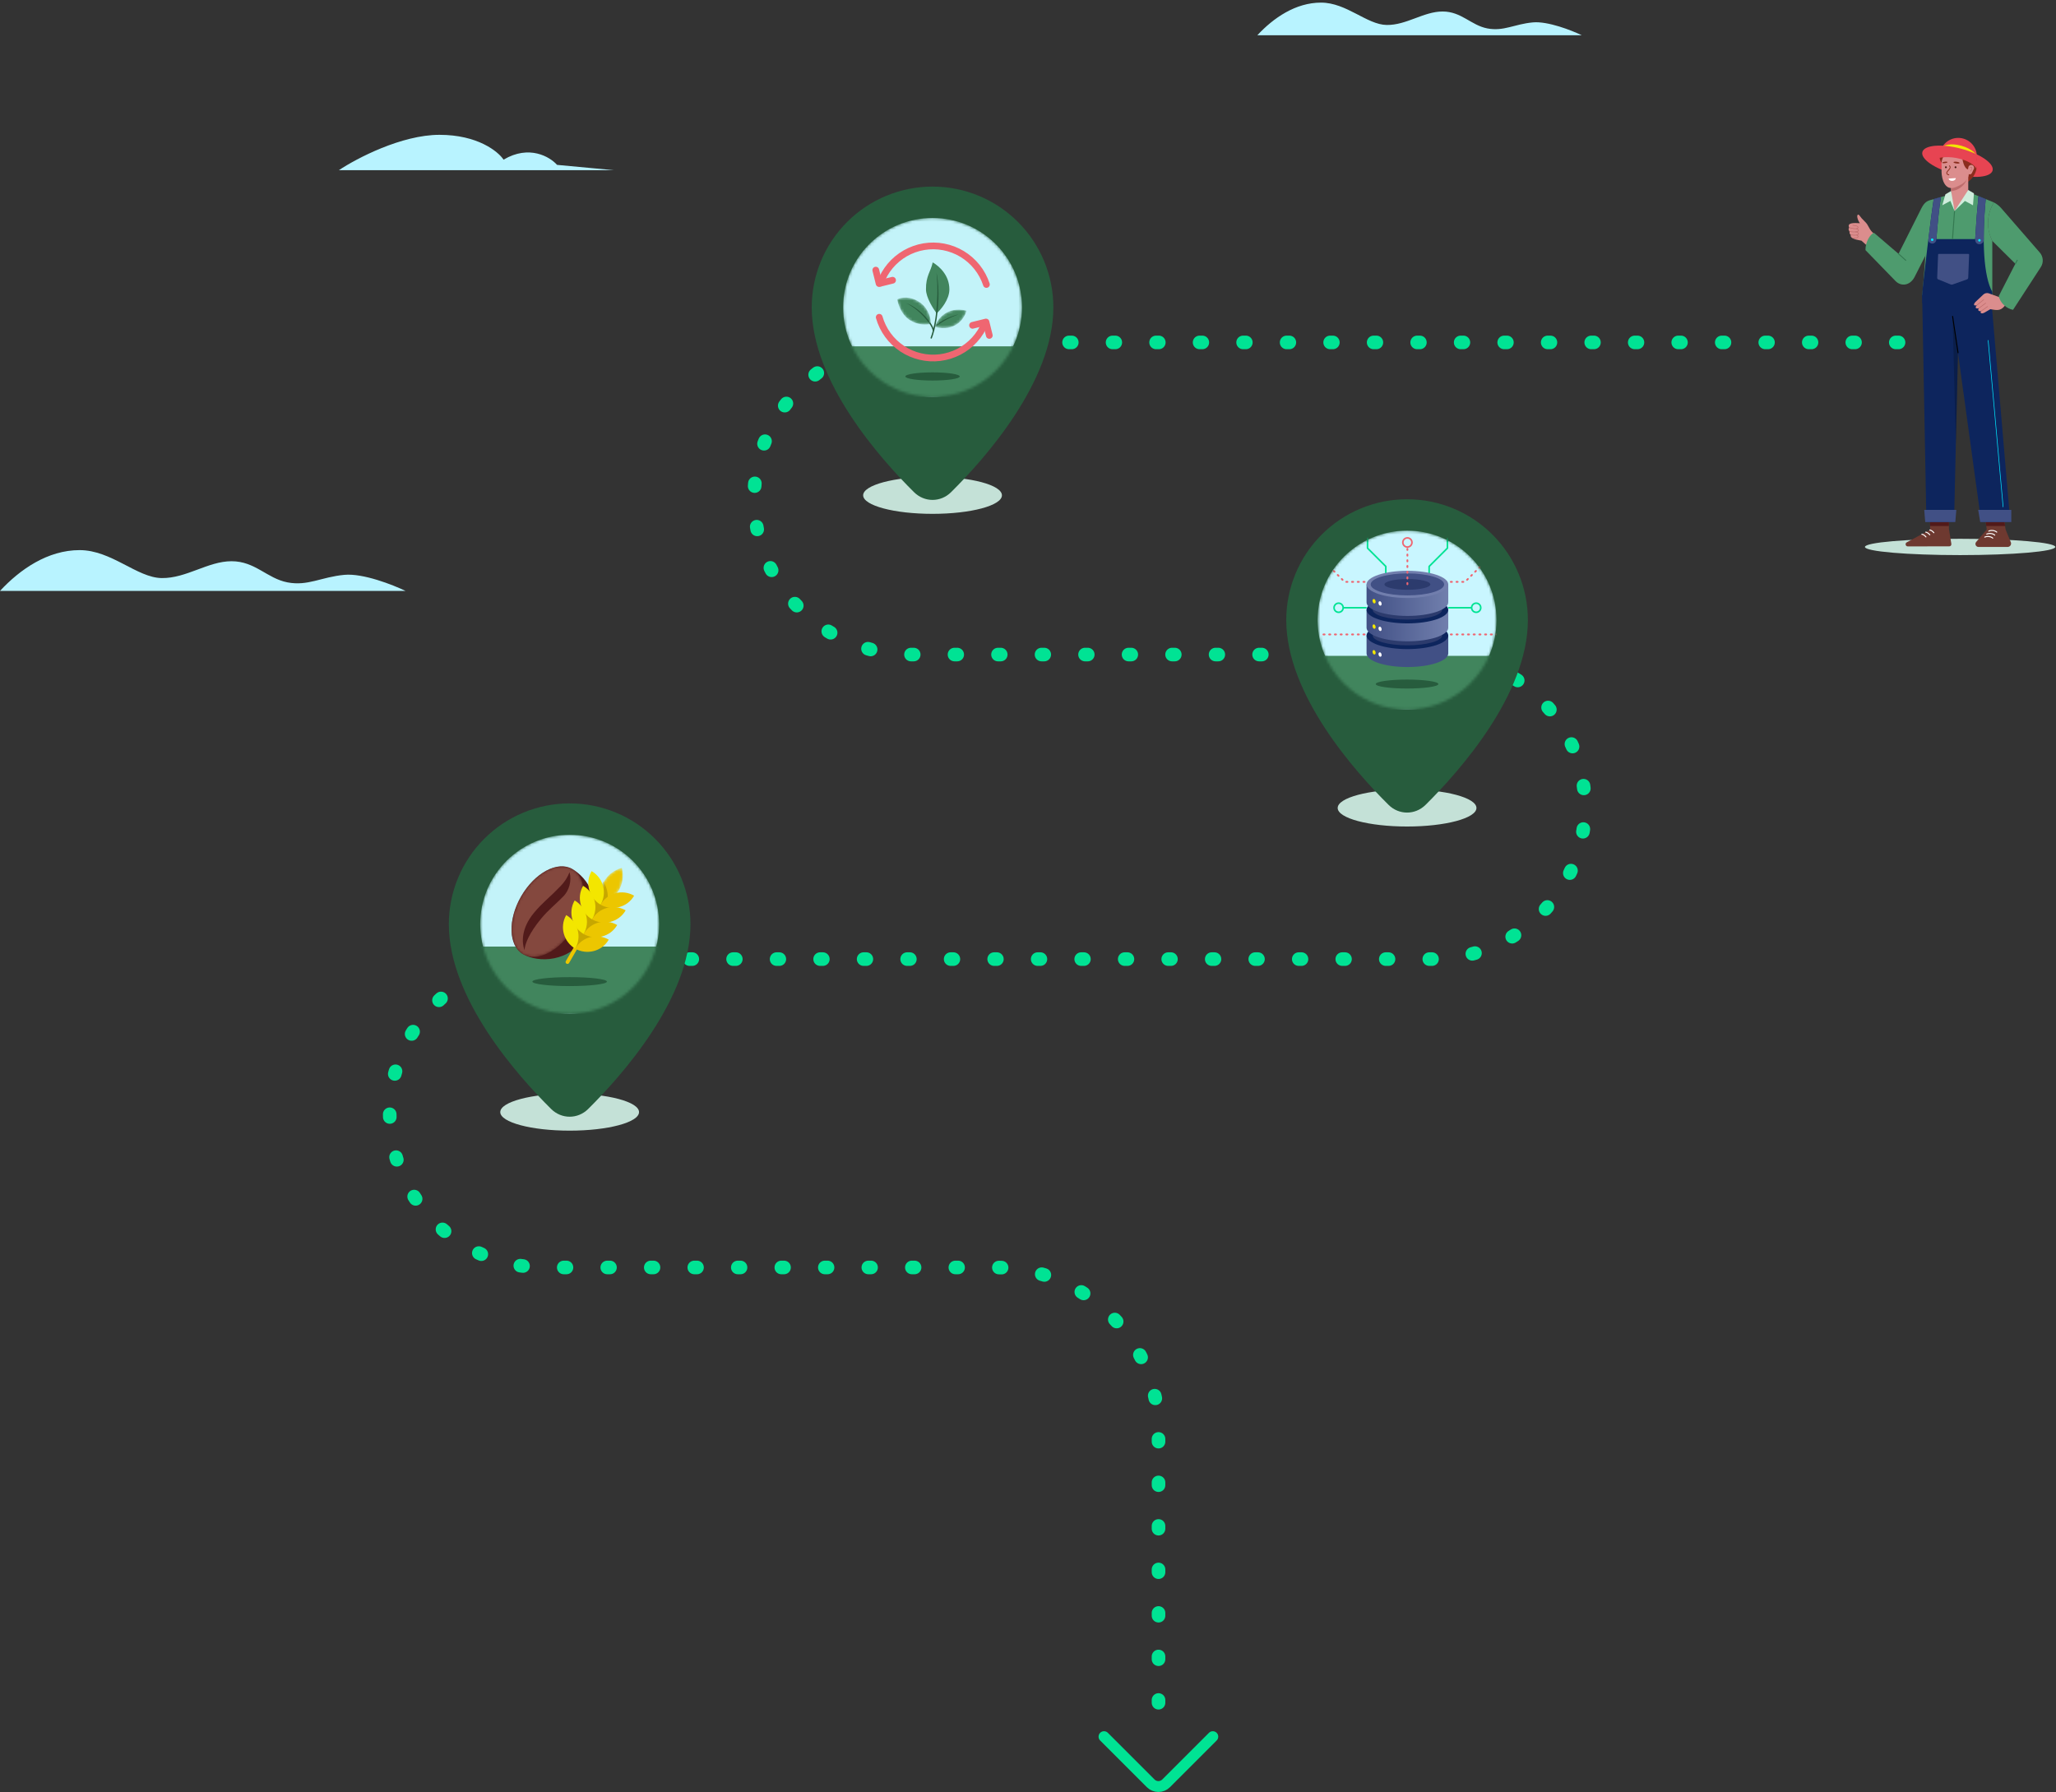 <svg width="756" height="659" viewBox="0 0 756 659" fill="none" xmlns="http://www.w3.org/2000/svg">
<rect x="0" y="0" width="756" height="659" fill="#333333" stroke="none"/>
<path d="M714.097 125.91H334.684C302.991 125.91 277.298 151.603 277.298 183.296V183.296C277.298 214.99 302.991 240.682 334.684 240.682H526.814C557.737 240.682 582.806 265.751 582.806 296.674V296.674C582.806 327.598 557.738 352.667 526.814 352.667H199.985C168.675 352.667 143.293 378.049 143.293 409.359V409.359C143.293 440.669 168.675 466.051 199.985 466.051H365.993C399.13 466.051 425.993 492.914 425.993 526.051V639.249" stroke="#00E394" stroke-width="5" stroke-linecap="round" stroke-dasharray="1 15"/>
<path d="M405.947 638.578L423.121 655.751C424.683 657.313 427.215 657.313 428.777 655.751L445.951 638.578" stroke="#00E394" stroke-width="4" stroke-linecap="round"/>
<ellipse cx="517.382" cy="297.095" rx="25.512" ry="6.819" fill="#C4E1D7"/>
<path d="M561.807 228.004C561.807 255.329 536.62 283.64 524.177 295.96C520.365 299.733 514.401 299.733 510.59 295.96C498.146 283.64 472.959 255.329 472.959 228.004C472.959 216.222 477.639 204.922 485.971 196.591C494.302 188.26 505.601 183.58 517.383 183.58C529.165 183.58 540.465 188.26 548.796 196.591C557.127 204.922 561.807 216.222 561.807 228.004Z" fill="#275C3D"/>
<mask id="mask0_669_4764" style="mask-type:alpha" maskUnits="userSpaceOnUse" x="484" y="195" width="67" height="66">
<path d="M517.382 260.897C499.215 260.897 484.488 246.17 484.488 228.004C484.488 209.837 499.215 195.11 517.382 195.11C535.548 195.11 550.275 209.837 550.275 228.004C550.275 246.17 535.548 260.897 517.382 260.897Z" fill="#C9F6FF"/>
</mask>
<g mask="url(#mask0_669_4764)">
<path d="M517.382 260.897C499.215 260.897 484.488 246.17 484.488 228.004C484.488 209.837 499.215 195.11 517.382 195.11C535.548 195.11 550.275 209.837 550.275 228.004C550.275 246.17 535.548 260.897 517.382 260.897Z" fill="#C9F6FF"/>
<path d="M484.488 260.897H550.275V241.161H484.488V260.897Z" fill="#41855D"/>
<ellipse cx="517.382" cy="251.53" rx="11.513" ry="1.645" fill="#275C3D"/>
<circle r="1.678" transform="matrix(-1 0 0 1 542.8 223.466)" stroke="#00E394" stroke-width="0.587"/>
<path d="M541.12 223.466L532.529 223.466" stroke="#00E394" stroke-width="0.587"/>
<path d="M502.846 190.842L502.846 201.555L509.567 208.276L509.567 222.861" stroke="#00E394" stroke-width="0.587" stroke-linejoin="round"/>
<path d="M532.223 190.842L532.223 201.555L525.501 208.276L525.501 222.546" stroke="#00E394" stroke-width="0.587" stroke-linejoin="round"/>
<path d="M502.485 223.466L493.895 223.466" stroke="#00E394" stroke-width="0.587"/>
<path d="M501.759 213.954H494.417L488.549 208.085" stroke="#EF6671" stroke-width="0.671" stroke-linecap="round" stroke-linejoin="round" stroke-dasharray="0.42 1.68"/>
<path d="M501.758 233.292H485.371" stroke="#EF6671" stroke-width="0.671" stroke-linecap="round" stroke-linejoin="round" stroke-dasharray="0.42 1.68"/>
<path d="M531.359 213.954H538.7L544.568 208.085" stroke="#EF6671" stroke-width="0.671" stroke-linecap="round" stroke-linejoin="round" stroke-dasharray="0.42 1.68"/>
<path d="M531.358 233.292H555.969" stroke="#EF6671" stroke-width="0.671" stroke-linecap="round" stroke-linejoin="round" stroke-dasharray="0.42 1.68"/>
<circle r="1.678" transform="matrix(-1 0 0 1 492.216 223.466)" stroke="#00E394" stroke-width="0.587"/>
<path fill-rule="evenodd" clip-rule="evenodd" d="M502.487 233.677H532.531V240.269C532.531 240.269 532.531 240.269 532.531 240.269C532.531 243.032 525.805 245.271 517.509 245.271C509.213 245.271 502.488 243.032 502.487 240.269V233.677Z" fill="#415085"/>
<ellipse rx="15.022" ry="5.001" transform="matrix(-1 0 0 1 517.509 233.677)" fill="#0D255D"/>
<ellipse rx="12.767" ry="3.611" transform="matrix(-1 0 0 1 517.508 233.677)" fill="#2C3B6D"/>
<ellipse rx="0.549" ry="0.824" transform="matrix(-0.966 0.259 0.259 0.966 507.454 240.681)" fill="white"/>
<ellipse rx="0.549" ry="0.824" transform="matrix(-0.966 0.259 0.259 0.966 505.257 239.857)" fill="#F3E600"/>
<path fill-rule="evenodd" clip-rule="evenodd" d="M502.487 224.224H532.531V230.816C532.531 230.816 532.531 230.816 532.531 230.816C532.531 233.578 525.806 235.817 517.509 235.817C509.213 235.817 502.487 233.578 502.487 230.816V224.224Z" fill="url(#paint0_linear_669_4764)"/>
<ellipse rx="15.022" ry="5.001" transform="matrix(-1 0 0 1 517.509 224.224)" fill="#0D255D"/>
<ellipse rx="12.767" ry="3.611" transform="matrix(-1 0 0 1 517.508 224.224)" fill="#2C3B6D"/>
<ellipse rx="0.549" ry="0.824" transform="matrix(-0.966 0.259 0.259 0.966 507.454 231.228)" fill="white"/>
<ellipse rx="0.549" ry="0.824" transform="matrix(-0.966 0.259 0.259 0.966 505.257 230.404)" fill="#F3E600"/>
<path fill-rule="evenodd" clip-rule="evenodd" d="M502.487 214.885H532.531V221.477C532.531 221.477 532.531 221.477 532.531 221.477C532.531 224.239 525.806 226.479 517.509 226.479C509.213 226.479 502.487 224.239 502.487 221.477C502.487 221.477 502.487 221.477 502.487 221.477V214.885Z" fill="url(#paint1_linear_669_4764)"/>
<ellipse rx="15.022" ry="5.001" transform="matrix(-1 0 0 1 517.509 214.885)" fill="#717EAD"/>
<ellipse rx="13.504" ry="4.045" transform="matrix(-1 0 0 1 517.51 214.885)" fill="#415085"/>
<ellipse rx="8.439" ry="1.981" transform="matrix(-1 0 0 1 517.508 214.885)" fill="#2C3B6D"/>
<ellipse rx="0.549" ry="0.824" transform="matrix(-0.966 0.259 0.259 0.966 507.454 221.889)" fill="white"/>
<ellipse rx="0.549" ry="0.824" transform="matrix(-0.966 0.259 0.259 0.966 505.257 221.065)" fill="#F3E600"/>
<path d="M517.508 214.818L517.508 201.142" stroke="#EF6671" stroke-width="0.671" stroke-linecap="round" stroke-linejoin="round" stroke-dasharray="0.42 1.68"/>
<circle r="1.678" transform="matrix(-1 0 0 1 517.507 199.464)" stroke="#EF6671" stroke-width="0.587"/>
</g>
<ellipse cx="342.899" cy="182.126" rx="25.512" ry="6.819" fill="#C4E1D7"/>
<path d="M387.325 113.034C387.325 140.359 362.138 168.67 349.694 180.99C345.882 184.764 339.919 184.764 336.107 180.99C323.663 168.67 298.477 140.359 298.477 113.034C298.477 101.252 303.157 89.953 311.488 81.621C319.819 73.29 331.119 68.61 342.901 68.61C354.683 68.61 365.982 73.29 374.313 81.621C382.645 89.953 387.325 101.252 387.325 113.034Z" fill="#275C3D"/>
<mask id="mask1_669_4764" style="mask-type:alpha" maskUnits="userSpaceOnUse" x="310" y="80" width="66" height="66">
<circle cx="342.901" cy="113.034" r="32.893" fill="#C3F3F9"/>
</mask>
<g mask="url(#mask1_669_4764)">
<circle cx="342.901" cy="113.034" r="32.893" fill="#C3F3F9"/>
<path d="M304.996 127.349H379.505V145.928H304.996V127.349Z" fill="#41855D"/>
<ellipse cx="342.902" cy="138.427" rx="10" ry="1.5" fill="#275C3D"/>
<path d="M323.713 104.096C325.368 99.467 328.622 95.582 332.889 93.141C337.156 90.701 342.155 89.865 346.984 90.786C351.812 91.707 356.153 94.323 359.223 98.162C360.773 100.101 361.947 102.287 362.709 104.608" stroke="#EF6671" stroke-width="2.467" stroke-linecap="round" stroke-linejoin="round"/>
<path d="M323.293 116.657C324.634 121.386 327.621 125.48 331.715 128.201C335.809 130.922 340.74 132.091 345.62 131.495C350.499 130.9 355.006 128.581 358.326 124.955C360.056 123.066 361.405 120.886 362.323 118.536" stroke="#EF6671" stroke-width="2.467" stroke-linecap="round" stroke-linejoin="round"/>
<path d="M328.206 103.044L323.249 104.266L322.027 99.323" stroke="#EF6671" stroke-width="2.467" stroke-linecap="round" stroke-linejoin="round"/>
<path d="M357.608 119.627L362.555 118.408L363.773 123.34" stroke="#EF6671" stroke-width="2.467" stroke-linecap="round" stroke-linejoin="round"/>
<path d="M342.353 124.45C343.672 121.046 345.116 114.416 344.635 107.033" stroke="#275C3D" stroke-width="0.493"/>
<mask id="mask2_669_4764" style="mask-type:alpha" maskUnits="userSpaceOnUse" x="343" y="113" width="13" height="8">
<path d="M343.724 120.202C344.59 117.478 348.139 112.468 355.409 114.215C354.678 117.034 351.317 122.178 343.724 120.202Z" fill="#68A872"/>
</mask>
<g mask="url(#mask2_669_4764)">
<path d="M343.724 120.202C344.59 117.478 348.139 112.468 355.409 114.215C354.678 117.034 351.317 122.178 343.724 120.202Z" fill="#41855D"/>
<path fill-rule="evenodd" clip-rule="evenodd" d="M343.619 120.454C346.965 117.832 349.608 116.633 352.452 115.598C350.195 116.063 346.65 117.4 343.447 120.08L343.619 120.454Z" fill="#275C3D"/>
</g>
<path d="M343.234 121.613C343.123 120.877 342.589 119.724 341.795 118.639" stroke="#275C3D" stroke-width="0.493" stroke-linejoin="round"/>
<mask id="mask3_669_4764" style="mask-type:alpha" maskUnits="userSpaceOnUse" x="329" y="109" width="14" height="11">
<path d="M338.387 111.286C341.602 113.596 342.484 117.695 342.187 119.138C340.703 119.394 337.669 119.72 334.519 117.687C331.307 115.615 330.21 111.741 329.911 110.065C331.209 109.375 334.722 108.654 338.387 111.286Z" fill="#68A872"/>
</mask>
<g mask="url(#mask3_669_4764)">
<path d="M338.387 111.286C341.602 113.596 342.484 117.695 342.187 119.138C340.703 119.394 337.669 119.72 334.519 117.687C331.307 115.615 330.21 111.741 329.911 110.065C331.209 109.375 334.722 108.654 338.387 111.286Z" fill="#41855D"/>
<path fill-rule="evenodd" clip-rule="evenodd" d="M342.485 119.271C339.552 114.729 335.505 112.217 333.149 111.463C335.18 112.408 338.693 114.633 342.146 119.504L342.485 119.271Z" fill="#275C3D"/>
</g>
<path d="M349.092 106.417C349.092 110.142 345.984 113.835 344.429 115.216C343.127 113.535 340.515 109.422 340.484 106.417C340.431 101.375 342.247 99.909 342.962 96.478C345.343 97.875 349.092 101.166 349.092 106.417Z" fill="#41855D"/>
<path d="M344.213 114.973C344.581 111.092 344.972 106.234 344.351 100.299C345.782 106.598 344.716 114.997 344.716 114.997L344.409 115.32L344.213 114.973Z" fill="#275C3D"/>
</g>
<ellipse cx="209.464" cy="408.928" rx="25.512" ry="6.819" fill="#C4E1D7"/>
<path d="M253.889 339.837C253.889 367.162 228.703 395.473 216.259 407.792C212.447 411.566 206.483 411.566 202.672 407.792C190.228 395.473 165.041 367.162 165.041 339.837C165.041 328.055 169.721 316.755 178.053 308.424C186.384 300.093 197.683 295.412 209.465 295.412C221.247 295.412 232.547 300.093 240.878 308.424C249.209 316.755 253.889 328.055 253.889 339.837Z" fill="#275C3D"/>
<mask id="mask4_669_4764" style="mask-type:alpha" maskUnits="userSpaceOnUse" x="176" y="306" width="67" height="67">
<circle cx="209.464" cy="339.837" r="32.893" fill="#C3F3F9"/>
</mask>
<g mask="url(#mask4_669_4764)">
<circle cx="209.464" cy="339.837" r="32.893" fill="#C3F3F9"/>
<path d="M171.559 348.06H246.068V372.73H171.559V348.06Z" fill="#41855D"/>
<ellipse cx="209.463" cy="360.943" rx="13.706" ry="1.645" fill="#275C3D"/>
<path d="M215.677 343.692C222.663 331.591 215.818 322.65 210.433 319.54C205.047 316.431 196.631 320.925 191.636 329.578C186.64 338.231 186.956 347.766 192.341 350.876C197.727 353.985 209.638 354.152 215.677 343.692Z" fill="#511A1A"/>
<mask id="mask5_669_4764" style="mask-type:alpha" maskUnits="userSpaceOnUse" x="188" y="318" width="27" height="34">
<ellipse rx="11.26" ry="18.091" transform="matrix(0.866 0.5 0.5 -0.866 201.387 335.208)" fill="#60241A"/>
</mask>
<g mask="url(#mask5_669_4764)">
<ellipse rx="11.26" ry="18.091" transform="matrix(0.866 0.5 0.5 -0.866 201.387 335.208)" fill="#84483E"/>
<path fill-rule="evenodd" clip-rule="evenodd" d="M196.369 335.619C191.466 341.553 191.897 346.807 192.873 349.392C192.965 347.114 194.636 343.042 198.984 337.78C200.362 336.113 201.79 334.708 203.203 333.379C203.52 333.081 203.839 332.784 204.158 332.487C205.237 331.483 206.315 330.481 207.283 329.455C209.183 327.441 210.323 324.016 209.428 320.675C208.084 324.245 205.887 325.991 204.816 327.127C203.93 328.065 202.964 328.964 201.903 329.951C201.571 330.261 201.23 330.578 200.879 330.908C199.432 332.269 197.882 333.788 196.369 335.619Z" fill="#511A1A"/>
</g>
<path d="M211.506 348.817L208.658 353.75" stroke="#ECC600" stroke-width="1.38" stroke-linecap="round"/>
<path d="M216.594 347.461L211.495 348.827L210.028 343.67L218.145 329.612L224.711 333.402L216.594 347.461Z" fill="#C7A700"/>
<mask id="mask6_669_4764" style="mask-type:alpha" maskUnits="userSpaceOnUse" x="220" y="319" width="10" height="14">
<path d="M228.665 319.116C230.303 325.224 226.286 331.18 220.861 332.634C219.358 327.025 222.685 320.718 228.665 319.116Z" fill="#D9D9D9"/>
</mask>
<g mask="url(#mask6_669_4764)">
<path d="M228.665 319.116C230.303 325.224 226.286 331.18 220.861 332.634C219.358 327.025 222.685 320.718 228.665 319.116Z" fill="#ECC600"/>
<path d="M223.453 330.062C223.624 327.782 222.648 325.284 221.847 324.124L220.814 325.611L220.66 332.972L223.453 330.062Z" fill="#C7A700"/>
</g>
<path d="M220.837 332.655C223.361 328.283 221.833 322.804 217.532 320.321C214.947 324.799 216.75 330.295 220.837 332.655Z" fill="#F3E600"/>
<path d="M220.837 332.655C223.361 328.283 228.87 326.867 233.171 329.35C230.585 333.828 224.925 335.015 220.837 332.655Z" fill="#ECC600"/>
<path d="M217.718 338.054C220.242 333.683 218.714 328.204 214.413 325.721C211.828 330.199 213.631 335.694 217.718 338.054Z" fill="#F3E600"/>
<path d="M214.611 343.436C217.135 339.064 215.606 333.585 211.306 331.102C208.72 335.58 210.523 341.076 214.611 343.436Z" fill="#F3E600"/>
<path d="M211.507 348.816C214.031 344.445 212.503 338.965 208.202 336.483C205.617 340.961 207.42 346.456 211.507 348.816Z" fill="#F3E600"/>
<path d="M217.718 338.054C220.242 333.683 225.751 332.267 230.052 334.75C227.466 339.228 221.806 340.414 217.718 338.054Z" fill="#ECC600"/>
<path d="M214.611 343.436C217.134 339.064 222.644 337.648 226.944 340.131C224.359 344.609 218.698 345.796 214.611 343.436Z" fill="#ECC600"/>
<path d="M211.507 348.816C214.031 344.445 219.54 343.029 223.841 345.511C221.255 349.99 215.595 351.176 211.507 348.816Z" fill="#ECC600"/>
</g>
<ellipse cx="720.744" cy="201.115" rx="35" ry="3" fill="#C4E1D7"/>
<path d="M730.062 191.307H736.981L737.695 196.366H730.777L730.062 191.307Z" fill="#6E3930"/>
<path d="M730.062 191.307H736.981L737.28 193.425H730.361L730.062 191.307Z" fill="#511A1A"/>
<rect x="709.707" y="191.307" width="6.919" height="5.059" fill="#6E3930"/>
<path d="M709.705 191.307H716.624V193.425H709.705V191.307Z" fill="#511A1A"/>
<path d="M709.609 194.848L716.656 194.669L717.51 199.907C717.635 200.423 717.262 200.895 716.763 200.896L701.47 200.912C700.68 200.913 700.388 199.797 701.136 199.409L709.609 194.848Z" fill="#6E3930"/>
<path d="M709.594 194.893C709.856 194.918 710.523 195.152 711.092 195.883" stroke="white" stroke-width="0.368" stroke-linecap="round"/>
<path d="M708.094 195.665C708.356 195.69 709.023 195.924 709.592 196.655" stroke="white" stroke-width="0.368" stroke-linecap="round"/>
<path d="M706.679 196.433C706.942 196.458 707.609 196.692 708.178 197.423" stroke="white" stroke-width="0.368" stroke-linecap="round"/>
<path d="M708.349 191.958L706.777 108.291L732.155 109.584L739.191 191.958H728.519L719.943 129.636L718.515 191.958H708.349Z" fill="#0D255D"/>
<path d="M727.389 187.489H739.569V191.957H728.133L727.389 187.489Z" fill="#415085"/>
<path d="M707.545 187.489H719.353L718.98 191.957H707.917L707.545 187.489Z" fill="#415085"/>
<path d="M736.553 186.373L731.053 125.157" stroke="#00E7FF" stroke-width="0.224" stroke-linecap="round"/>
<path opacity="0.2" d="M719.172 163.352L717.984 116.433L719.968 129.575L719.172 163.352Z" fill="black"/>
<path d="M719.986 129.708L717.984 116.342" stroke="black" stroke-width="0.358" stroke-linecap="round"/>
<path d="M686.519 82.4C687.458 83.858 687.516 84.686 689.314 86.142L686.346 90.183L684.465 88.502C683.068 88.199 680.137 87.873 680.535 86.357C680.137 86.081 679.985 85.69 680.137 85.159C679.888 84.89 679.476 84.256 679.979 83.716C678.952 81.768 682.019 81.963 683.873 82.08L683.896 82.082C683.071 81.01 682.535 79.067 683.241 78.926C683.59 78.856 683.881 79.504 684.514 80.236C685.157 80.979 686.141 81.813 686.519 82.4Z" fill="#DB8D8D"/>
<path d="M681.294 82.819C681.896 82.988 683.109 82.97 683.205 83.549C683.314 84.215 682.333 84.313 679.974 83.72" stroke="#BE6C6C" stroke-width="0.221" stroke-linecap="round"/>
<path d="M682.633 84.092C683.464 84.159 684.46 85.75 680.113 85.155" stroke="#BE6C6C" stroke-width="0.221" stroke-linecap="round"/>
<path d="M682.249 85.273C682.725 85.273 683.008 85.398 683.144 85.526C683.879 86.212 682.924 86.734 680.553 86.36" stroke="#BE6C6C" stroke-width="0.221" stroke-linecap="round"/>
<path d="M682.618 86.44C683.431 86.498 683.771 87.789 681.473 87.483" stroke="#BE6C6C" stroke-width="0.221" stroke-linecap="round"/>
<path d="M706.043 77.506C705.617 78.4 698.096 93.335 698.096 93.335L689.079 85.606C687.545 86.156 685.87 89.171 685.945 91.972L696.996 103.343C698.993 105.402 702.304 105.109 704.006 101.84L709.649 90.707C711.348 87.099 710.741 75.883 709.662 73.604C708.059 74.084 707.252 74.969 706.043 77.506Z" fill="#4E9B6E"/>
<path d="M698.109 93.344L700.75 95.716" stroke="#347951" stroke-width="0.368" stroke-linecap="round"/>
<circle cx="720.051" cy="57.574" r="6.869" fill="#E74452"/>
<ellipse cx="720.366" cy="56.651" rx="6.869" ry="3.173" transform="rotate(15.648 720.366 56.651)" fill="#F3E600"/>
<ellipse cx="719.774" cy="59.297" rx="13.35" ry="4.807" transform="rotate(14.722 719.774 59.297)" fill="#E74452"/>
<path d="M723.532 56.884C720.161 53.268 716.871 55.812 714.585 56.086C714.455 56.463 713.227 56.52 713.193 56.884C713.075 58.112 713.432 59.198 713.791 59.682L723.308 67.086C726.922 64.797 727.404 60.737 726.638 57.855C726.127 55.934 724.594 56.884 723.532 56.884Z" fill="#8A2D1D"/>
<path d="M733.166 74.438C731.918 73.912 726.814 71.884 722.984 70.3L718.009 71.219L709.66 73.603C708.831 78.126 707.914 97.214 706.836 108.444C713.98 110.927 726.175 112.627 732.576 111.37V88.586C730.547 84.365 730.268 79.301 733.166 74.438Z" fill="#4E9B6E"/>
<path d="M706.834 111.385C713.978 113.868 726.173 112.627 732.574 111.37V107.33C729.422 101.755 728.686 88.707 730.157 73.216C729.157 72.812 728.666 72.598 727.49 72.122C726.949 77.664 726.685 81.12 726.285 87.919H712.026C712.47 82.358 712.946 76.958 713.691 72.446L711.026 73.201C710.074 79.155 707.116 103.705 706.779 108.301C706.779 108.301 706.974 108.766 706.834 111.385Z" fill="#0D255D"/>
<path d="M713.69 72.446C712.945 76.958 712.469 82.358 712.025 87.919C711.833 90.324 708.838 89.88 709.078 87.919C709.853 81.626 710.62 75.732 711.025 73.201L713.69 72.446Z" fill="#415085"/>
<path d="M730.158 73.216C729.157 72.812 728.666 72.598 727.49 72.122C726.95 77.664 726.686 81.12 726.286 87.919C726.138 90.432 729.472 90.429 729.473 87.919C729.473 84.18 729.559 79.523 730.158 73.216Z" fill="#415085"/>
<path d="M718.682 77.739L717.957 87.782" stroke="#347951" stroke-width="0.373" stroke-linecap="round"/>
<path d="M735.161 109.274L739.813 100.516L742.966 103.683L737.026 112.614C735.41 114.526 733.921 113.995 731.856 113.694L729.736 114.931C728.594 115.574 727.883 115.028 728.49 114.374C727.632 114.604 727.024 114.058 727.682 113.306C726.768 113.618 725.927 113.316 726.909 112.215C725.832 112.588 725.439 112.018 726.42 110.994L729.273 108.307C729.831 107.781 730.638 107.616 731.357 107.88L735.161 109.274Z" fill="#DB8D8D"/>
<path d="M726.935 112.187L729.41 110.19" stroke="#BE6C6C" stroke-width="0.221" stroke-linecap="round"/>
<path d="M727.687 113.296L730.148 111.451" stroke="#BE6C6C" stroke-width="0.221" stroke-linecap="round"/>
<path d="M728.513 114.361L730.855 112.709" stroke="#BE6C6C" stroke-width="0.221" stroke-linecap="round"/>
<path d="M741.054 96.981L732.574 88.586C729.45 82.485 731.652 76.745 733.156 74.445C733.156 74.445 734.458 74.978 735.804 76.484L750.035 92.854C751.345 94.361 751.498 96.553 750.41 98.227L740.211 113.925C737.886 113.56 735.4 111.374 734.954 108.864L741.054 96.981Z" fill="#4E9B6E"/>
<path d="M741.045 96.992L741.742 95.684" stroke="#347951" stroke-width="0.368" stroke-linecap="round"/>
<path d="M723.735 70.719V61.76L717.422 66.2V71.311C717.174 72.889 717.456 74.038 717.725 74.798C718.296 76.411 719.583 76.286 721.066 74.903C722.044 73.99 723.184 72.793 723.735 70.719Z" fill="#DB8D8D"/>
<path d="M718.696 77.582L721.16 73.996L717.742 73.87L718.696 77.582Z" fill="#DB8D8D"/>
<circle r="0.465" transform="matrix(-1 0 0 1 710.476 88.153)" fill="#00E7FF"/>
<circle r="0.465" transform="matrix(-1 0 0 1 727.843 88.37)" fill="#00E7FF"/>
<path d="M718.696 77.581L723.737 69.862L725.826 71.088L725.478 75.491L722.505 73.889L718.696 77.581Z" fill="#CFEDDC"/>
<path d="M718.696 77.582L717.425 70.226L715.335 71.451L714.189 75.482L717.163 73.88L718.696 77.582Z" fill="#CFEDDC"/>
<path d="M723.265 65.843C722.495 68.146 719.956 70.226 717.422 70.226V67.985L723.735 63.545L723.265 65.843Z" fill="#BE6C6C"/>
<path d="M737.452 194.704H730.537L726.635 199.293C726.464 199.493 726.371 199.747 726.371 200.009C726.371 200.62 726.866 201.115 727.477 201.115H738.217C738.914 201.115 739.479 200.55 739.479 199.853C739.479 199.688 739.446 199.524 739.383 199.371L737.452 194.704Z" fill="#6E3930"/>
<path d="M731.272 195.296C732.023 194.895 733.469 194.98 734.213 195.663" stroke="white" stroke-width="0.368" stroke-linecap="round"/>
<path d="M730.538 196.398C731.289 195.998 732.734 196.082 733.479 196.766" stroke="white" stroke-width="0.368" stroke-linecap="round"/>
<path d="M729.804 197.501C730.555 197.1 732 197.185 732.744 197.869" stroke="white" stroke-width="0.368" stroke-linecap="round"/>
<path d="M723.945 60.153V63.657C723.945 65.487 722.961 67.328 719.026 68.854C715.091 70.38 713.981 65.775 713.917 63.282V60.153C713.917 57.383 716.162 55.139 718.931 55.139C721.7 55.139 723.945 57.383 723.945 60.153Z" fill="#DB8D8D"/>
<path d="M716.512 65.663C716.808 66.978 719.152 66.675 719.152 65.487L716.512 65.663Z" fill="white"/>
<circle r="0.342" transform="matrix(-1 0 0 1 715.516 61.502)" fill="#451A12"/>
<circle r="0.342" transform="matrix(-1 0 0 1 719.059 61.502)" fill="#451A12"/>
<ellipse rx="0.968" ry="0.268" transform="matrix(-0.992 0.127 0.127 0.992 715.132 59.731)" fill="#892D1D"/>
<ellipse cx="719.437" cy="59.796" rx="1.129" ry="0.313" transform="rotate(7.297 719.437 59.796)" fill="#892D1D"/>
<path d="M716.807 60.975C717.075 61.192 717.299 61.579 716.807 62.167C716.549 62.475 716.279 62.792 716.042 63.073C715.716 63.462 715.74 63.977 716.214 64.16C716.325 64.203 716.451 64.245 716.593 64.286" stroke="#892D1D" stroke-width="0.299" stroke-linecap="round"/>
<path d="M721.382 56.667C721.701 60.98 722.9 61.957 723.459 62.263L724.057 62.04V56.274L716.532 54.642L713.439 56.667C715.092 58.459 719.735 56.999 721.382 56.667Z" fill="#8A2D1D"/>
<path d="M720.791 58.415C716.616 57.276 712.889 57.941 711.547 58.415L712.963 55.352L715.573 54.406H718.923L726.778 57.041L727.008 59.838C727.033 60.736 726.99 61.242 726.778 62.152C726.445 61.321 724.965 59.554 720.791 58.415Z" fill="#E74452"/>
<path d="M725.771 62.161C726.058 61.562 725.726 60.85 725.083 60.683C724.476 60.526 723.867 60.93 723.774 61.55L723.529 63.196C723.477 63.543 723.656 63.884 723.972 64.038C724.374 64.235 724.859 64.066 725.052 63.662L725.771 62.161Z" fill="#DB8D8D"/>
<path d="M724.457 61.664C724.562 61.336 725.188 61.32 725.1 61.874C725.065 62.088 724.793 62.598 724.64 62.91" stroke="#BE6C6C" stroke-width="0.224" stroke-linecap="round"/>
<path d="M712.957 93.365H723.75C723.926 93.365 724.066 93.511 724.059 93.686L723.721 102.159C723.711 102.411 723.549 102.632 723.311 102.717L717.963 104.62C717.749 104.696 717.515 104.691 717.304 104.606L712.696 102.74C712.454 102.642 712.3 102.403 712.31 102.142L712.648 93.661C712.655 93.496 712.791 93.365 712.957 93.365Z" fill="#415085"/>
<path d="M225.723 62.576H124.607C131.114 58.243 147.625 49.576 161.611 49.576C175.597 49.576 183.14 55.664 185.164 58.708C194.585 53.116 202.201 57.656 204.832 60.624L225.723 62.576Z" fill="#B8F3FF"/>
<path d="M581.623 12.96H462.33C468.219 6.617 476.365 0.96 485.747 0.96C495.129 0.96 502.614 9.077 509.888 9.182C517.161 9.288 523.486 4.228 530.444 4.228C537.401 4.228 540.88 9.288 546.889 10.447C552.898 11.607 556.798 8.866 563.65 8.234C569.132 7.728 577.916 11.174 581.623 12.96Z" fill="#B8F3FF"/>
<path d="M149.116 217.281H0C7.361 209.352 17.544 202.281 29.271 202.281C40.999 202.281 50.355 212.427 59.447 212.559C68.539 212.69 76.445 206.365 85.142 206.365C93.839 206.365 98.188 212.69 105.699 214.14C113.209 215.589 118.085 212.163 126.65 211.373C133.502 210.74 144.483 215.048 149.116 217.281Z" fill="#B8F3FF"/>
<defs>
<linearGradient id="paint0_linear_669_4764" x1="502.487" y1="230.021" x2="532.531" y2="230.021" gradientUnits="userSpaceOnUse">
<stop stop-color="#415085"/>
<stop offset="1" stop-color="#717FAD"/>
</linearGradient>
<linearGradient id="paint1_linear_669_4764" x1="502.487" y1="220.682" x2="532.531" y2="220.682" gradientUnits="userSpaceOnUse">
<stop stop-color="#415085"/>
<stop offset="1" stop-color="#717FAD"/>
</linearGradient>
</defs>
</svg>

